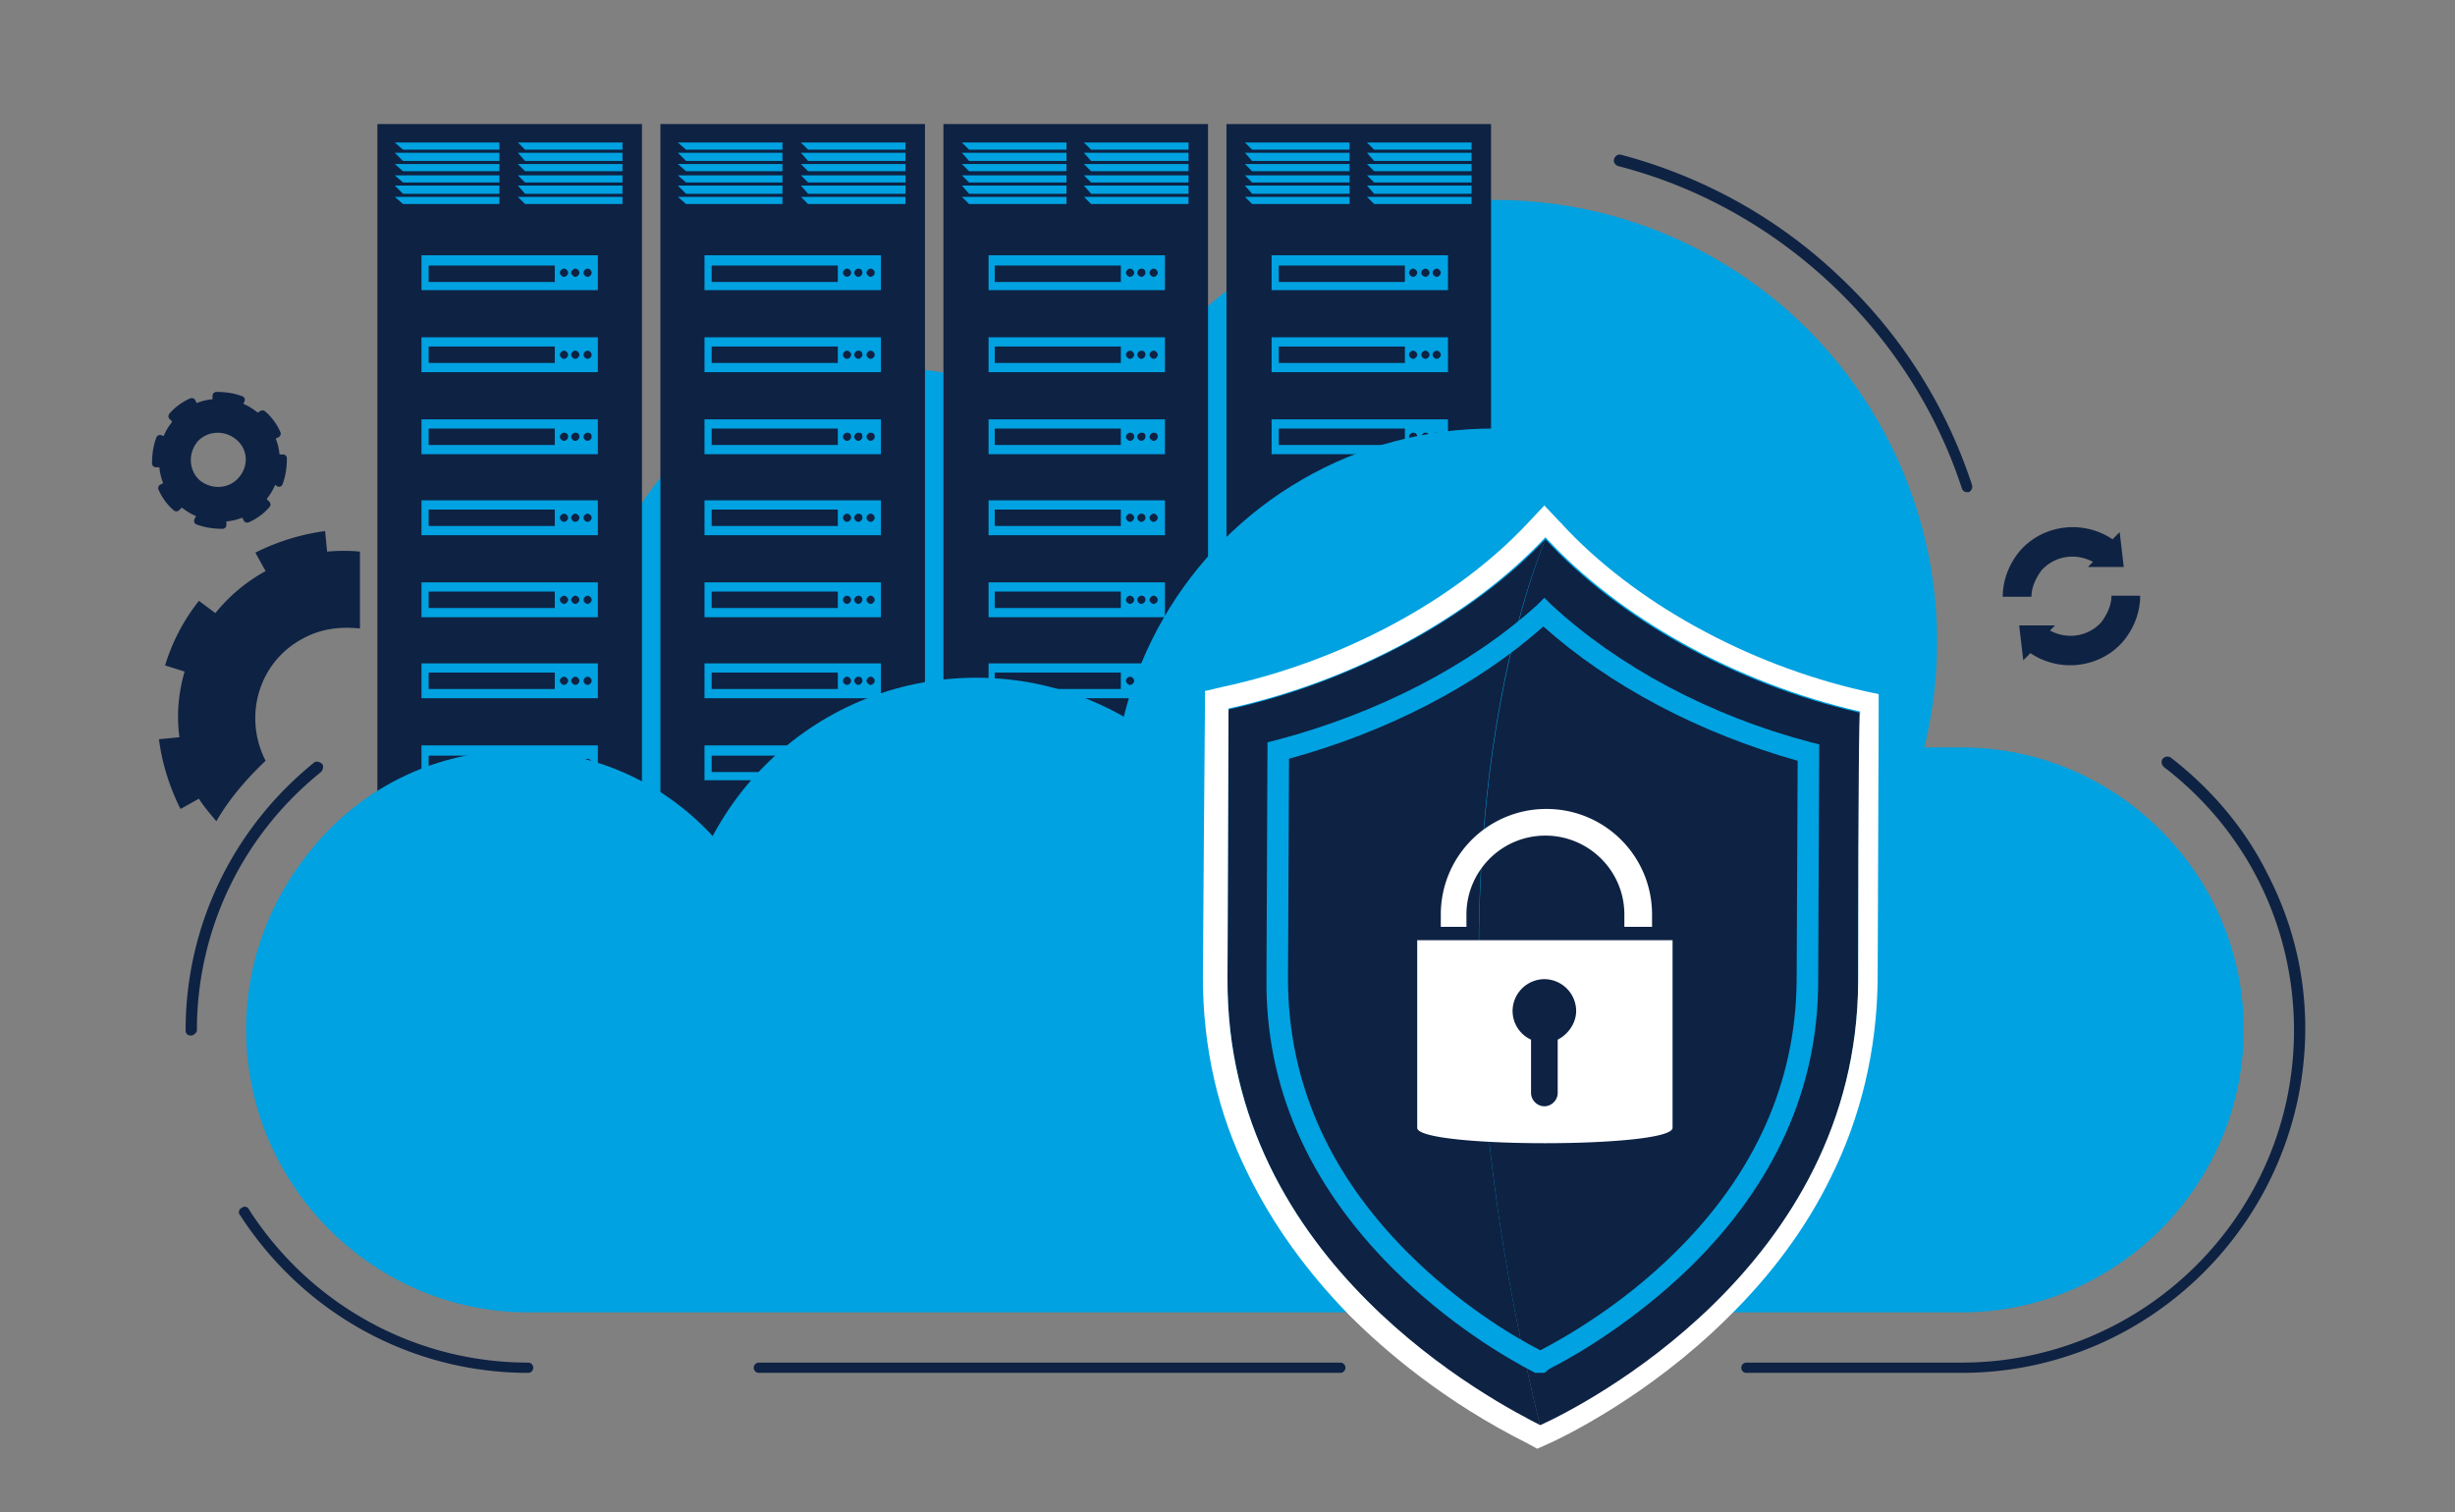 <svg xmlns:xlink="http://www.w3.org/1999/xlink" xmlns="http://www.w3.org/2000/svg" width="239.4" height="147.5">
    <rect width="100%" height="100%" fill="#808080" stroke="none"/>
    <style><![CDATA[.I{fill:#0e2243}.J{fill:#00a2e1}]]></style>
    <path d="M25.1 40.7c-.6-.5-1.2-.9-1.9-1.1l.1-.2.2-.4h0c-.8-.3-1.6-.4-2.4-.4v.7a4.99 4.99 0 0 0-2.1.5l-.3-.6c-.7.3-1.4.8-1.9 1.4l.5.5c-.5.6-.9 1.2-1.1 1.9l-.6-.2c-.3.8-.4 1.6-.4 2.4h.7a4.99 4.99 0 0 0 .5 2.1l-.6.3c.3.7.8 1.4 1.4 1.9l.5-.5c.6.5 1.2.9 1.9 1.1l-.2.5-.1.2h0c.8.3 1.6.4 2.4.4v-.7a4.99 4.99 0 0 0 2.1-.5l.3.6c.7-.3 1.4-.8 1.9-1.4l-.5-.5c.5-.6.9-1.2 1.1-1.9l.5.2.1.1c.3-.8.4-1.6.4-2.4h-.7a4.99 4.99 0 0 0-.5-2.1l.6-.3c-.3-.7-.8-1.4-1.4-1.9l-.5.3zm-1.6 6.2c-1.1 1.2-3 1.3-4.3.2-1.2-1.1-1.3-3-.2-4.3 1.1-1.2 3-1.3 4.3-.2s1.4 3 .2 4.3z"
          stroke="#0e2243" stroke-width=".75" stroke-linejoin="round" stroke-miterlimit="10" class="I"/>
    <g class="J">
        <path d="M191.3 128H51.5C36.4 128 24 115.6 24 100.4h0c0-15.1 12.4-27.5 27.5-27.5h139.8c15.1 0 27.5 12.4 27.5 27.5h0c0 15.2-12.4 27.6-27.5 27.6z"/>
        <circle cx="145.8" cy="62.6" r="43.1"/>
        <circle cx="86.9" cy="64.9" r="29"/>
    </g>
    <g class="I">
        <path d="M36.8 12.1h25.8v71H36.8z"/>
        <path d="M39.4 31.1h20.8v6.8H39.4zm0 8h20.8v6.8H39.4zm0 8h20.8v6.8H39.4zm0 7.9h20.8v6.8H39.4zm0 8h20.8v6.8H39.4zm0 7.9h20.8v6.8H39.4zm0-47.7h20.8V30H39.4z"/>
    </g>
    <path d="M41.1 24.9h17.2v3.4H41.1z" class="J"/>
    <g class="I">
        <path d="M41.8 25.9h12.3v1.6H41.8z"/>
        <use xlink:href="#B"/>
        <use xlink:href="#B" x="1.1"/>
        <use xlink:href="#B" x="2.3"/>
        <path d="M39.4 31.1h20.8v6.8H39.4z"/>
    </g>
    <path d="M41.1 32.9h17.2v3.4H41.1z" class="J"/>
    <g class="I">
        <path d="M41.8 33.8h12.3v1.6H41.8z"/>
        <use xlink:href="#B" y="8"/>
        <use xlink:href="#B" x="1.1" y="8"/>
        <use xlink:href="#B" x="2.3" y="8"/>
        <path d="M39.4 39.1h20.8v6.8H39.4z"/>
    </g>
    <path d="M41.1 40.9h17.2v3.4H41.1z" class="J"/>
    <g class="I">
        <path d="M41.8 41.8h12.3v1.6H41.8z"/>
        <use xlink:href="#C"/>
        <use xlink:href="#C" x="1.1"/>
        <use xlink:href="#C" x="2.3"/>
        <path d="M39.4 47h20.8v6.8H39.4z"/>
    </g>
    <path d="M41.1 48.8h17.2v3.4H41.1z" class="J"/>
    <g class="I">
        <path d="M41.8 49.7h12.3v1.6H41.8z"/>
        <use xlink:href="#B" y="23.9"/>
        <use xlink:href="#B" x="1.1" y="23.9"/>
        <use xlink:href="#B" x="2.3" y="23.9"/>
        <path d="M39.4 55h20.8v6.8H39.4z"/>
    </g>
    <path d="M41.1 56.8h17.2v3.4H41.1z" class="J"/>
    <g class="I">
        <path d="M41.8 57.7h12.3v1.6H41.8z"/>
        <use xlink:href="#B" y="31.9"/>
        <use xlink:href="#B" x="1.1" y="31.9"/>
        <use xlink:href="#B" x="2.3" y="31.9"/>
        <path d="M39.4 62.9h20.8v6.8H39.4z"/>
    </g>
    <path d="M41.1 64.7h17.2v3.4H41.1z" class="J"/>
    <g class="I">
        <path d="M41.8 65.6h12.3v1.6H41.8z"/>
        <use xlink:href="#B" y="39.8"/>
        <use xlink:href="#B" x="1.1" y="39.8"/>
        <use xlink:href="#B" x="2.3" y="39.8"/>
        <path d="M39.4 70.9h20.8v6.8H39.4z"/>
    </g>
    <path d="M41.1 72.7h17.2v3.4H41.1z" class="J"/>
    <g class="I">
        <path d="M41.8 73.7h12.3v1.6H41.8z"/>
        <use xlink:href="#B" y="47.8"/>
        <use xlink:href="#B" x="1.1" y="47.8"/>
        <use xlink:href="#B" x="2.3" y="47.8"/>
    </g>
    <g class="J">
        <path d="M48.7 14.6h-9.4l-.8-.7h10.2zm0 1.1h-9.4l-.8-.8h10.2zm0 1h-9.4l-.8-.7h10.2zm0 1.1h-9.4l-.8-.7h10.2zm0 1.1h-9.4l-.8-.8h10.2zm0 1h-9.4l-.8-.7h10.2z"/>
        <use xlink:href="#D"/>
        <path d="M60.7 15.7h-9.5l-.7-.8h10.2z"/>
        <use xlink:href="#D" y="2.1"/>
        <use xlink:href="#D" y="3.2"/>
        <path d="M60.7 18.9h-9.5l-.7-.8h10.2z"/>
        <use xlink:href="#D" y="5.3"/>
    </g>
    <g class="I">
        <path d="M64.4 12.1h25.8v71H64.4z"/>
        <use xlink:href="#E"/>
        <use xlink:href="#E" y="8"/>
        <use xlink:href="#E" y="16"/>
        <use xlink:href="#E" y="23.9"/>
        <use xlink:href="#E" y="31.9"/>
        <use xlink:href="#E" y="39.8"/>
        <path d="M67.1 23.2h20.8V30H67.1z"/>
    </g>
    <path d="M68.7 24.9h17.2v3.4H68.7z" class="J"/>
    <g class="I">
        <path d="M69.4 25.9h12.3v1.6H69.4z"/>
        <use xlink:href="#B" x="27.6"/>
        <use xlink:href="#F"/>
        <use xlink:href="#B" x="29.9"/>
        <use xlink:href="#E"/>
    </g>
    <path d="M68.7 32.9h17.2v3.4H68.7z" class="J"/>
    <g class="I">
        <path d="M69.4 33.8h12.3v1.6H69.4z"/>
        <use xlink:href="#B" x="27.6" y="8"/>
        <use xlink:href="#F" y="8"/>
        <use xlink:href="#B" x="29.9" y="8"/>
        <use xlink:href="#E" y="8"/>
    </g>
    <path d="M68.7 40.9h17.2v3.4H68.7z" class="J"/>
    <g class="I">
        <path d="M69.4 41.8h12.3v1.6H69.4z"/>
        <use xlink:href="#C" x="27.6"/>
        <path d="M84.1 42.6c0 .2-.2.4-.4.4s-.4-.2-.4-.4.2-.4.4-.4c.3 0 .4.1.4.4z"/>
        <use xlink:href="#C" x="29.9"/>
        <use xlink:href="#E" y="15.9"/>
    </g>
    <path d="M68.7 48.8h17.2v3.4H68.7z" class="J"/>
    <g class="I">
        <path d="M69.4 49.7h12.3v1.6H69.4z"/>
        <use xlink:href="#B" x="27.6" y="23.9"/>
        <use xlink:href="#F" y="23.9"/>
        <use xlink:href="#B" x="29.9" y="23.9"/>
        <use xlink:href="#E" y="23.9"/>
    </g>
    <path d="M68.7 56.8h17.2v3.4H68.7z" class="J"/>
    <g class="I">
        <path d="M69.4 57.7h12.3v1.6H69.4z"/>
        <use xlink:href="#B" x="27.6" y="31.9"/>
        <use xlink:href="#F" y="31.9"/>
        <use xlink:href="#B" x="29.9" y="31.9"/>
        <use xlink:href="#E" y="31.8"/>
    </g>
    <path d="M68.7 64.7h17.2v3.4H68.7z" class="J"/>
    <g class="I">
        <path d="M69.4 65.6h12.3v1.6H69.4z"/>
        <use xlink:href="#B" x="27.6" y="39.8"/>
        <use xlink:href="#F" y="39.8"/>
        <use xlink:href="#B" x="29.9" y="39.8"/>
        <use xlink:href="#E" y="39.8"/>
    </g>
    <path d="M68.7 72.7h17.2v3.4H68.7z" class="J"/>
    <g class="I">
        <path d="M69.4 73.7h12.3v1.6H69.4z"/>
        <use xlink:href="#B" x="27.6" y="47.8"/>
        <use xlink:href="#F" y="47.8"/>
        <use xlink:href="#B" x="29.9" y="47.8"/>
    </g>
    <g class="J">
        <path d="M76.3 14.6h-9.4l-.8-.7h10.2zm0 1.1h-9.4l-.8-.8h10.2zm0 1h-9.4l-.8-.7h10.2zm0 1.1h-9.4l-.8-.7h10.2zm0 1.1h-9.4l-.8-.8h10.2zm0 1h-9.4l-.8-.7h10.2z"/>
        <use xlink:href="#D" x="27.6"/>
        <path d="M88.3 15.7h-9.5l-.7-.8h10.2z"/>
        <use xlink:href="#D" x="27.6" y="2.1"/>
        <use xlink:href="#D" x="27.6" y="3.2"/>
        <path d="M88.3 18.9h-9.5l-.7-.8h10.2z"/>
        <use xlink:href="#D" x="27.6" y="5.3"/>
    </g>
    <g class="I">
        <path d="M92 12.1h25.8v71H92z"/>
        <use xlink:href="#G"/>
        <use xlink:href="#G" y="8"/>
        <use xlink:href="#G" y="16"/>
        <use xlink:href="#G" y="23.9"/>
        <use xlink:href="#G" y="31.9"/>
        <use xlink:href="#G" y="39.8"/>
        <path d="M94.7 23.2h20.8V30H94.7z"/>
    </g>
    <path d="M96.4 24.9h17.2v3.4H96.4z" class="J"/>
    <g class="I">
        <path d="M97 25.9h12.3v1.6H97z"/>
        <use xlink:href="#B" x="55.2"/>
        <use xlink:href="#F" x="27.6"/>
        <use xlink:href="#B" x="57.5"/>
        <use xlink:href="#G"/>
    </g>
    <path d="M96.4 32.9h17.2v3.4H96.4z" class="J"/>
    <g class="I">
        <path d="M97 33.8h12.3v1.6H97z"/>
        <use xlink:href="#B" x="55.2" y="8"/>
        <use xlink:href="#F" x="27.6" y="8"/>
        <use xlink:href="#B" x="57.5" y="8"/>
        <use xlink:href="#G" y="8"/>
    </g>
    <path d="M96.4 40.9h17.2v3.4H96.4z" class="J"/>
    <g class="I">
        <path d="M97 41.8h12.3v1.6H97z"/>
        <use xlink:href="#C" x="55.2"/>
        <path d="M111.7 42.6c0 .2-.2.4-.4.4s-.4-.2-.4-.4.2-.4.4-.4c.3 0 .4.1.4.4z"/>
        <use xlink:href="#C" x="57.5"/>
        <use xlink:href="#G" y="15.9"/>
    </g>
    <path d="M96.4 48.8h17.2v3.4H96.4z" class="J"/>
    <g class="I">
        <path d="M97 49.7h12.3v1.6H97z"/>
        <use xlink:href="#B" x="55.2" y="23.9"/>
        <use xlink:href="#F" x="27.6" y="23.9"/>
        <use xlink:href="#B" x="57.5" y="23.9"/>
        <use xlink:href="#G" y="23.9"/>
    </g>
    <path d="M96.4 56.8h17.2v3.4H96.4z" class="J"/>
    <g class="I">
        <path d="M97 57.7h12.3v1.6H97z"/>
        <use xlink:href="#B" x="55.2" y="31.9"/>
        <use xlink:href="#F" x="27.6" y="31.9"/>
        <use xlink:href="#B" x="57.5" y="31.9"/>
        <use xlink:href="#G" y="31.8"/>
    </g>
    <path d="M96.4 64.7h17.2v3.4H96.4z" class="J"/>
    <g class="I">
        <path d="M97 65.6h12.3v1.6H97z"/>
        <use xlink:href="#B" x="55.2" y="39.8"/>
        <use xlink:href="#F" x="27.6" y="39.8"/>
        <use xlink:href="#B" x="57.5" y="39.8"/>
        <use xlink:href="#G" y="39.8"/>
    </g>
    <path d="M96.4 72.7h17.2v3.4H96.4z" class="J"/>
    <g class="I">
        <path d="M97 73.7h12.3v1.6H97z"/>
        <use xlink:href="#B" x="55.2" y="47.8"/>
        <use xlink:href="#F" x="27.6" y="47.8"/>
        <use xlink:href="#B" x="57.5" y="47.8"/>
    </g>
    <g class="J">
        <path d="M104 14.6h-9.5l-.7-.7H104zm0 1.1h-9.5l-.7-.8H104zm0 1h-9.5l-.7-.7H104zm0 1.1h-9.5l-.7-.7H104zm0 1.1h-9.5l-.7-.8H104zm0 1h-9.5l-.7-.7H104z"/>
        <use xlink:href="#D" x="55.2"/>
        <path d="M115.9 15.7h-9.5l-.7-.8h10.2z"/>
        <use xlink:href="#D" x="55.2" y="2.1"/>
        <use xlink:href="#D" x="55.2" y="3.2"/>
        <path d="M115.9 18.9h-9.5l-.7-.8h10.2z"/>
        <use xlink:href="#D" x="55.2" y="5.3"/>
    </g>
    <g class="I">
        <path d="M119.6 12.1h25.8v71h-25.8z"/>
        <use xlink:href="#H"/>
        <use xlink:href="#H" y="8"/>
        <use xlink:href="#H" y="16"/>
        <use xlink:href="#H" y="23.9"/>
        <use xlink:href="#H" y="31.9"/>
        <use xlink:href="#H" y="39.8"/>
        <path d="M122.3 23.2h20.8V30h-20.8z"/>
    </g>
    <path d="M124 24.9h17.2v3.4H124z" class="J"/>
    <g class="I">
        <path d="M124.7 25.9H137v1.6h-12.3z"/>
        <use xlink:href="#B" x="82.8"/>
        <use xlink:href="#B" x="84"/>
        <use xlink:href="#B" x="85.1"/>
        <use xlink:href="#H"/>
    </g>
    <path d="M124 32.9h17.2v3.4H124z" class="J"/>
    <g class="I">
        <path d="M124.7 33.8H137v1.6h-12.3z"/>
        <use xlink:href="#B" x="82.8" y="8"/>
        <use xlink:href="#B" x="84" y="8"/>
        <use xlink:href="#B" x="85.1" y="8"/>
        <use xlink:href="#H" y="8"/>
    </g>
    <path d="M124 40.9h17.2v3.4H124z" class="J"/>
    <g class="I">
        <path d="M124.7 41.8H137v1.6h-12.3z"/>
        <use xlink:href="#C" x="82.8"/>
        <use xlink:href="#C" x="84"/>
        <use xlink:href="#C" x="85.1"/>
        <use xlink:href="#H" y="15.9"/>
    </g>
    <path d="M124 48.8h17.2v3.4H124z" class="J"/>
    <g class="I">
        <path d="M124.7 49.7H137v1.6h-12.3z"/>
        <use xlink:href="#B" x="82.8" y="23.9"/>
        <use xlink:href="#B" x="84" y="23.9"/>
        <use xlink:href="#B" x="85.1" y="23.9"/>
        <use xlink:href="#H" y="23.9"/>
    </g>
    <path d="M124 56.8h17.2v3.4H124z" class="J"/>
    <g class="I">
        <path d="M124.7 57.7H137v1.6h-12.3z"/>
        <use xlink:href="#B" x="82.8" y="31.9"/>
        <use xlink:href="#B" x="84" y="31.9"/>
        <use xlink:href="#B" x="85.1" y="31.9"/>
        <use xlink:href="#H" y="31.8"/>
    </g>
    <path d="M124 64.7h17.2v3.4H124z" class="J"/>
    <g class="I">
        <path d="M124.7 65.6H137v1.6h-12.3z"/>
        <use xlink:href="#B" x="82.8" y="39.8"/>
        <use xlink:href="#B" x="84" y="39.8"/>
        <use xlink:href="#B" x="85.1" y="39.8"/>
        <use xlink:href="#H" y="39.8"/>
    </g>
    <path d="M124 72.7h17.2v3.4H124z" class="J"/>
    <g class="I">
        <path d="M124.7 73.7H137v1.6h-12.3z"/>
        <use xlink:href="#B" x="82.8" y="47.8"/>
        <use xlink:href="#B" x="84" y="47.8"/>
        <use xlink:href="#B" x="85.1" y="47.8"/>
    </g>
    <g class="J">
        <use xlink:href="#D" x="70.9"/>
        <path d="M131.6 15.7h-9.5l-.7-.8h10.2z"/>
        <use xlink:href="#D" x="70.9" y="2.1"/>
        <use xlink:href="#D" x="70.9" y="3.2"/>
        <path d="M131.6 18.9h-9.5l-.7-.8h10.2z"/>
        <use xlink:href="#D" x="70.9" y="5.3"/>
        <path d="M143.5 14.6H134l-.7-.7h10.2zm0 1.1H134l-.7-.8h10.2zm0 1H134l-.7-.7h10.2zm0 1.1H134l-.7-.7h10.2zm0 1.1H134l-.7-.8h10.2zm0 1H134l-.7-.7h10.2z"/>
    </g>
    <path d="M148.9 83.1h-29.2c-.4 0-.6.3-.6.6v7.8c0 .4.3.6.6.6h29.2c.4 0 .6-.3.6-.6v-7.8c0-.3-.2-.6-.6-.6z"
          fill="#113873"/>
    <path d="M140.5 83H113c-.5 0-.8.4-.8.8v7.4c0 .5.4.8.8.8l27.5.1c.5 0 .8-.4.8-.8v-7.5c0-.4-.3-.8-.8-.8z"
          fill="#1951a6"/>
    <path d="M113.7 82.9h35v.1h-35z" fill="#0b254d"/>
    <path d="M121.3 85.4H114a.65.65 0 0 1-.6-.6h0a.65.65 0 0 1 .6-.6h7.3a.65.65 0 0 1 .6.6h0a.65.65 0 0 1-.6.6z"
          fill="#408bff"/>
    <g class="J">
        <circle cx="145.5" cy="78.8" r="37"/>
        <circle cx="95.2" cy="95.2" r="29.1"/>
        <circle cx="50.5" cy="99" r="25.8"/>
    </g>
    <g class="I">
        <path d="M150.7 52.6s0-.1 0 0c-7.2 7.6-18.7 13.9-30.9 16.6l-.1 26.3c-.1 27.9 26.4 41.5 30.5 43.6-12.1-49-2.7-78.7.5-86.5z"/>
        <path d="M150.7 52.6c-3.1 7.8-12.6 37.5-.5 86.5 4-1.8 30.9-15.4 31-43.3l.1-26.3c-12.2-2.8-23.5-9.2-30.6-16.9z"/>
    </g>
    <path d="M181.8 67.4c-11.5-2.6-22.5-8.7-29.5-16.3 0 0 0-.1-.1-.1l-1.6-1.7L149 51c-7 7.5-18.1 13.5-29.8 16l-1.7.4v1.7l-.1 12.3-.1 13.9c0 6.7 1.4 13.2 4.4 19.2 2.4 4.9 5.7 9.5 9.9 13.8 3.4 3.4 9.2 8.4 17.4 12.5l.9.5.9-.4c1.6-.7 9.9-4.7 17.6-12.3 4.3-4.2 7.7-8.8 10.1-13.7 3-6 4.5-12.5 4.6-19.2l.1-26.3v-1.7l-1.4-.3zm-.6 28.3c-.1 27.9-27 41.5-31 43.3-4.1-2.1-30.7-15.7-30.5-43.6l.1-26.3c12.3-2.7 23.7-9 30.9-16.7l.1.1c7.1 7.7 18.4 14.1 30.6 16.9-.1.9-.2 5.4-.2 26.3z"
          fill="#fff"/>
    <path d="M150.6 133.9h-.9c-2.9-1.5-8.5-4.8-13.9-10.2-8.2-8.2-12.4-17.7-12.3-28.2l.1-23.1.8-.2c9.9-2.6 19-7.3 25.5-13.2l.7-.7.7.7-.7.8.7-.8c6.5 6 15.4 10.8 25.3 13.4l.8.2-.1 23.1c0 10.5-4.3 19.9-12.6 28-5.3 5.1-10.8 8.4-13.6 9.8l-.5.4zM125.7 74l-.1 21.5c0 9.9 3.9 18.9 11.7 26.7 4.9 4.9 10 8 12.9 9.5 2.7-1.4 8-4.5 13-9.4 7.9-7.7 11.9-16.7 12-26.6l.1-21.5c-9.6-2.7-18.3-7.3-24.8-13.1-6.5 5.8-15.3 10.3-24.8 12.9z"
          class="J"/>
    <path d="M138.2 91.7V110c0 2 24.9 2 24.9 0V91.7h-24.9zm13.7 9.7v5.2c0 .7-.6 1.3-1.3 1.3s-1.3-.6-1.3-1.3v-5.2c-1.1-.5-1.8-1.6-1.8-2.8a3.12 3.12 0 0 1 3.1-3.1 3.12 3.12 0 0 1 3.1 3.1c0 1.2-.8 2.3-1.8 2.8zm9-11h-2.5v-1.2c0-4.3-3.5-7.7-7.7-7.7-4.3 0-7.7 3.5-7.7 7.7v1.2h-2.5v-1.2c0-5.7 4.6-10.3 10.3-10.3s10.3 4.6 10.3 10.3v1.2z"
          fill="#fff"/>
    <path d="M204.1 54.8l-.5.5h3.5l-.4-3.4-.7.7c-2.8-1.9-6.7-1.5-9 1.1-1.1 1.3-1.7 2.9-1.7 4.5h2.8c0-.9.4-1.8 1-2.6 1.3-1.4 3.3-1.7 5-.8zm2.9 7.8c1.1-1.3 1.7-2.9 1.7-4.5h-2.8c0 .9-.4 1.8-1 2.6-1.3 1.4-3.3 1.7-5 .8l.5-.5h-3.5l.4 3.4.7-.7c2.8 1.9 6.7 1.5 9-1.1zM25.9 74.2c-2.2-4.3-.7-9.6 3.6-11.9 1.8-1 3.7-1.2 5.6-1v-7.5c-1-.1-2.1-.1-3.2 0l-.2-2c-2.3.3-4.6 1-6.8 2.1l1 1.8c-2 1.1-3.6 2.5-4.9 4.1l-1.6-1.2a19.02 19.02 0 0 0-3.3 6.3l1.9.6c-.6 2.1-.8 4.2-.5 6.4l-2 .2c.3 2.3 1 4.6 2.1 6.8l1.8-1c.5.8 1.2 1.6 1.7 2.2 1.2-2.1 2.9-4.1 4.8-5.9zm104.8 59.7H74a.5.5 0 1 1 0-1h56.7a.5.5 0 1 1 0 1zm60.6 0h-21a.5.5 0 1 1 0-1h21c17.8 0 32.4-14.5 32.4-32.4 0-10.1-4.6-19.5-12.7-25.7-.2-.2-.3-.5-.1-.8.2-.2.5-.3.8-.1 4 3.1 7.3 7 9.5 11.5 2.4 4.7 3.6 9.7 3.6 15-.1 18.5-15.1 33.5-33.5 33.5zm.5-85.9c-.2 0-.4-.1-.5-.4-5-15.3-17.9-27.4-33.5-31.4-.3-.1-.5-.4-.4-.7s.4-.5.7-.4c7.9 2.1 15.2 6.1 21.2 11.8a48.57 48.57 0 0 1 13 20.4c.1.3-.1.6-.3.7h-.2zM18.6 101a.47.47 0 0 1-.5-.5c0-10.2 4.6-19.7 12.5-26.1.2-.2.6-.1.8.1s.1.6-.1.8c-7.7 6.2-12.1 15.4-12.1 25.2 0 .2-.3.5-.6.5zm32.9 32.9c-11.4 0-21.9-5.8-28.1-15.4-.2-.2-.1-.6.2-.7.2-.2.6-.1.7.2 6 9.3 16.2 14.9 27.2 14.9a.5.5 0 1 1 0 1z"
          class="I"/>
    <defs>
        <path id="B" d="M55.4 26.6c0 .2-.2.4-.4.4s-.4-.2-.4-.4.2-.4.4-.4.4.2.4.4z"/>
        <path id="C" d="M55.4 42.6c0 .2-.2.4-.4.4s-.4-.2-.4-.4.2-.4.4-.4.4.1.4.4z"/>
        <path id="D" d="M60.7 14.6h-9.5l-.7-.7h10.2z"/>
        <path id="E" d="M67.1 31.1h20.8v6.8H67.1z"/>
        <path id="F" d="M84.1 26.6c0 .2-.2.4-.4.4s-.4-.2-.4-.4.2-.4.4-.4c.3 0 .4.2.4.4z"/>
        <path id="G" d="M94.7 31.1h20.8v6.8H94.7z"/>
        <path id="H" d="M122.3 31.1h20.8v6.8h-20.8z"/>
    </defs>
</svg>
